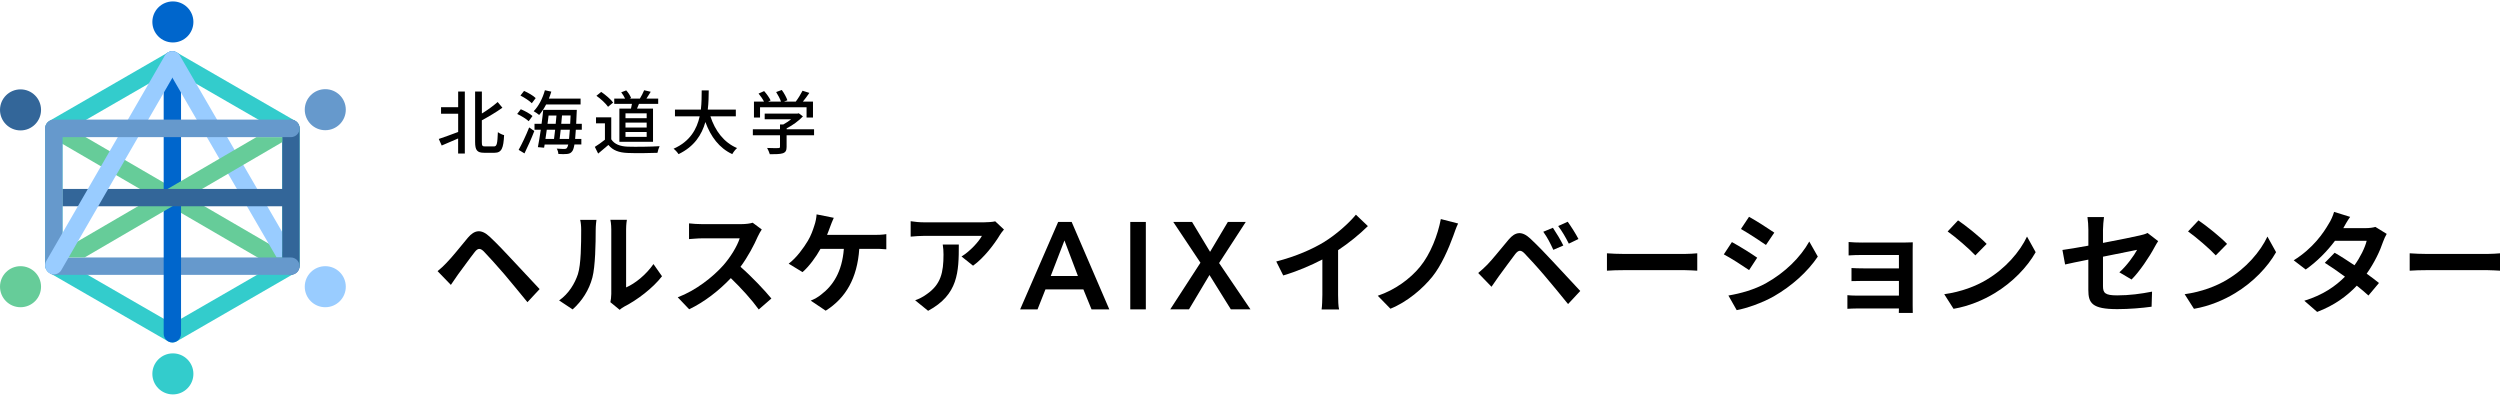 <?xml version="1.0" encoding="UTF-8"?>
<svg xmlns="http://www.w3.org/2000/svg" viewBox="0 0 720 114">
  <g>
    <g>
      <circle cx="49.79" cy="6.32" r="5.91" fill="#06c"/>
      <circle cx="93.68" cy="31.59" r="5.91" fill="#69c"/>
      <circle cx="93.68" cy="82.57" r="5.91" fill="#9cf"/>
      <circle cx="49.79" cy="107.68" r="5.91" fill="#3cc"/>
      <circle cx="5.91" cy="31.65" r="5.91" fill="#369"/>
      <circle cx="5.91" cy="82.57" r="5.91" fill="#6c9"/>
    </g>
    <g>
      <path d="M83.37,79.1c-.43,0-.87-.11-1.26-.34L14.48,39.4c-1.2-.7-1.61-2.24-.91-3.44.7-1.2,2.24-1.61,3.44-.91l67.63,39.35c1.2.7,1.61,2.24.91,3.44-.47.8-1.31,1.25-2.18,1.25Z" fill="#6c9"/>
      <path d="M49.64,98.63c-.43,0-.86-.11-1.25-.33l-34.15-19.72c-.77-.45-1.25-1.27-1.25-2.17v-39.43c0-.89.48-1.72,1.25-2.17L48.39,15.1c.77-.45,1.73-.45,2.5,0l34.15,19.72c.77.45,1.25,1.27,1.25,2.17v39.43c0,.89-.48,1.72-1.25,2.17l-34.15,19.72c-.39.22-.82.33-1.25.33ZM17.99,74.97l31.65,18.27,31.65-18.27v-36.54l-31.65-18.27-31.65,18.27v36.54Z" fill="#3cc"/>
      <polyline points="58.27 37.24 79.67 74.14 81.29 74.14 81.29 66.85 64.12 37.24" fill="#9cf"/>
      <path d="M83.79,79.1c-1.38,0-2.5-1.13-2.5-2.53v-39.55c0-1.4,1.12-2.53,2.5-2.53s2.5,1.13,2.5,2.53v39.55c0,1.4-1.12,2.53-2.5,2.53Z" fill="#369"/>
      <path d="M83.76,79.17H15.84c-1.4,0-2.53-1.13-2.53-2.51s1.13-2.51,2.53-2.51h67.91c1.4,0,2.53,1.13,2.53,2.51s-1.13,2.51-2.53,2.51Z" fill="#69c"/>
      <path d="M49.64,98.63c-1.38,0-2.5-1.13-2.5-2.53V17.3c0-1.4,1.12-2.53,2.5-2.53s2.5,1.13,2.5,2.53v78.8c0,1.4-1.12,2.53-2.5,2.53Z" fill="#06c"/>
      <path d="M81.29,39.5h-7.45L14.54,74.09s-.05.04-.08.05h9.92l56.9-33.2v-1.45Z" fill="#6c9"/>
      <path d="M82.92,59.41H17.99v-5h64.93c1.34,0,2.42,1.12,2.42,2.5s-1.08,2.5-2.42,2.5Z" fill="#369"/>
      <path d="M15.49,78.84c-1.38,0-2.5-1.12-2.5-2.51v-39.25c0-1.39,1.12-2.51,2.5-2.51s2.5,1.12,2.5,2.51v39.25c0,1.39-1.12,2.51-2.5,2.51Z" fill="#69c"/>
      <path d="M15.51,79.03c-.44,0-.88-.12-1.28-.36-1.2-.73-1.59-2.32-.88-3.54L47.46,16.04c.71-1.23,2.25-1.63,3.45-.9,1.2.73,1.59,2.32.88,3.54l-34.12,59.09c-.47.81-1.31,1.27-2.17,1.27Z" fill="#9cf"/>
      <path d="M64.12,37.24l-12.3-21.21c-.71-1.22-2.25-1.63-3.45-.9-1.2.73-1.59,2.31-.88,3.53l10.77,18.58" fill="#9cf"/>
      <path d="M83.74,39.5H15.54c-1.41,0-2.54-1.13-2.54-2.53s1.14-2.53,2.54-2.53h68.21c1.41,0,2.54,1.13,2.54,2.53s-1.14,2.53-2.54,2.53Z" fill="#69c"/>
    </g>
  </g>
  <g>
    <path d="M128.63,75.66c1.47-1.47,3.96-4.6,6.13-7.21,1.91-2.23,3.8-2.59,6.29-.26,2.14,2.01,4.56,4.56,6.48,6.64,2.17,2.3,5.43,5.81,7.88,8.43l-3.51,3.77c-2.17-2.65-4.85-5.94-6.73-8.14-1.88-2.2-4.69-5.3-5.84-6.48-1.05-1.02-1.72-.96-2.62.19-1.28,1.6-3.51,4.76-4.82,6.48-.7,1.02-1.47,2.14-2.04,2.97l-3.83-3.96c.96-.77,1.66-1.44,2.62-2.43Z"/>
    <path d="M166.45,78.91c.89-2.74.93-8.78.93-12.64,0-1.28-.1-2.14-.29-2.94h4.69c-.03.16-.22,1.56-.22,2.9,0,3.77-.1,10.5-.96,13.72-.96,3.61-2.97,6.73-5.68,9.16l-3.89-2.58c2.81-1.98,4.53-4.91,5.43-7.63ZM176.05,84.66v-18.61c0-1.44-.22-2.65-.26-2.74h4.75c-.03.1-.22,1.34-.22,2.78v16.69c2.59-1.12,5.74-3.64,7.88-6.73l2.46,3.51c-2.65,3.45-7.24,6.89-10.82,8.71-.7.38-1.08.7-1.37.96l-2.68-2.2c.13-.61.26-1.5.26-2.36Z"/>
    <path d="M218.27,68.06c-1.08,2.49-2.87,5.9-5.01,8.78,3.16,2.74,7.02,6.83,8.9,9.13l-3.64,3.16c-2.07-2.87-5.04-6.13-8.04-9.03-3.38,3.57-7.63,6.89-12,8.97l-3.29-3.45c5.14-1.92,10.09-5.81,13.08-9.16,2.11-2.39,4.05-5.55,4.76-7.82h-10.82c-1.34,0-3.1.19-3.77.22v-4.53c.86.13,2.81.22,3.77.22h11.27c1.37,0,2.65-.19,3.29-.41l2.62,1.95c-.26.35-.83,1.34-1.12,1.98Z"/>
    <path d="M239.08,65.32c-.26.67-.54,1.5-.89,2.33h13.75c.83,0,2.27-.03,3.32-.22v4.37c-1.18-.13-2.59-.13-3.32-.13h-4.47c-.57,8.46-3.89,14.17-9.67,17.81l-4.31-2.9c1.15-.45,2.27-1.12,3.03-1.76,3.35-2.55,6-6.48,6.51-13.15h-6.73c-1.28,2.33-3.26,5.04-5.17,6.7l-3.99-2.43c2.27-1.69,4.31-4.56,5.52-6.57.89-1.47,1.47-3.13,1.85-4.34.38-1.05.61-2.3.67-3.29l4.95.99c-.38.8-.8,1.91-1.05,2.58Z"/>
    <path d="M287.9,67.78c-1.5,2.49-4.53,6.51-7.66,8.74l-3.32-2.65c2.55-1.56,5.04-4.37,5.87-5.94h-16.63c-1.34,0-2.39.1-3.89.22v-4.44c1.21.19,2.55.32,3.89.32h17.2c.89,0,2.65-.1,3.26-.29l2.52,2.36c-.35.41-.96,1.18-1.24,1.66ZM267.29,89.51l-3.73-3.03c1.02-.35,2.17-.89,3.35-1.76,4.05-2.81,4.82-6.19,4.82-11.43,0-.99-.06-1.85-.22-2.87h4.63c0,7.92-.16,14.43-8.84,19.09Z"/>
    <path d="M304.76,63.92h3.88l10.84,25.18h-5.12l-2.35-5.76h-10.92l-2.28,5.76h-5.01l10.95-25.18ZM310.44,79.49l-3.88-10.24-3.95,10.24h7.82Z"/>
    <path d="M325.52,63.92h4.48v25.18h-4.48v-25.18Z"/>
    <path d="M345.72,75.65l-7.82-11.73h5.41l5.19,8.61,5.12-8.61h5.16l-7.68,11.84,9.03,13.33h-5.65l-6.15-9.89-5.9,9.89h-5.4l8.71-13.44Z"/>
    <path d="M381.5,69.59c3.29-2.04,6.93-5.23,9-7.76l3.45,3.29c-2.43,2.39-5.49,4.88-8.58,6.93v12.89c0,1.4.06,3.38.29,4.18h-5.04c.13-.77.22-2.78.22-4.18v-10.21c-3.29,1.72-7.34,3.45-11.27,4.6l-2.01-4.02c5.71-1.47,10.4-3.54,13.95-5.71Z"/>
    <path d="M418.54,67.94c-1.34,3.67-3.42,8.49-6,11.71-2.71,3.38-7.18,7.28-12.1,9.26l-3.64-3.73c4.98-1.69,9.29-4.85,12.13-8.3,3.06-3.7,5.17-9.22,6.03-13.79l4.98,1.28c-.58,1.15-1.02,2.55-1.4,3.57Z"/>
    <path d="M428.37,76.2c1.44-1.47,3.92-4.6,6.13-7.21,1.88-2.23,3.77-2.58,6.25-.26,2.14,2.01,4.6,4.56,6.51,6.64,2.14,2.27,5.39,5.81,7.85,8.43l-3.51,3.77c-2.14-2.65-4.85-5.94-6.73-8.14-1.85-2.2-4.69-5.3-5.84-6.48-1.02-1.02-1.69-.96-2.62.19-1.24,1.6-3.51,4.76-4.79,6.48-.73,1.02-1.5,2.14-2.07,2.97l-3.83-3.96c.96-.77,1.66-1.47,2.65-2.43ZM450.23,70.71l-2.87,1.24c-.93-2.01-1.72-3.57-2.9-5.2l2.78-1.15c.89,1.31,2.3,3.64,3,5.11ZM454.6,68.83l-2.78,1.34c-1.02-2.01-1.88-3.48-3.06-5.07l2.74-1.24c.93,1.28,2.36,3.54,3.1,4.98Z"/>
    <path d="M467.94,73.14h17.14c1.5,0,2.9-.13,3.73-.19v5.01c-.77-.03-2.39-.16-3.73-.16h-17.14c-1.82,0-3.96.06-5.14.16v-5.01c1.15.1,3.48.19,5.14.19Z"/>
    <path d="M506.07,74.22l-2.33,3.57c-1.82-1.24-5.14-3.41-7.28-4.53l2.33-3.54c2.14,1.15,5.65,3.35,7.28,4.5ZM508.66,81.53c5.42-3.03,9.86-7.4,12.41-11.97l2.46,4.34c-2.97,4.4-7.47,8.46-12.7,11.46-3.26,1.85-7.82,3.45-10.66,3.96l-2.39-4.21c3.57-.61,7.4-1.66,10.88-3.57ZM510.99,67.01l-2.39,3.54c-1.79-1.24-5.11-3.41-7.21-4.6l2.33-3.51c2.11,1.15,5.62,3.42,7.28,4.56Z"/>
    <path d="M536.36,69.85h12.06c.77,0,1.95-.03,2.46-.06-.03.41-.03,1.47-.03,2.14v16.02c0,.51.03,1.6.03,2.17h-4.02c.03-.29.03-.8.03-1.28h-12.1c-.89,0-2.2.06-2.74.1v-3.93c.54.06,1.63.13,2.78.13h12.06v-4.24h-10.18c-1.21,0-2.74.03-3.48.06v-3.77c.83.06,2.27.1,3.48.1h10.18v-3.86h-10.53c-1.18,0-3.19.06-3.96.13v-3.86c.83.1,2.78.16,3.96.16Z"/>
    <path d="M572.16,80.54c5.46-3.22,9.61-8.11,11.62-12.41l2.49,4.5c-2.43,4.31-6.67,8.71-11.81,11.81-3.22,1.95-7.34,3.73-11.84,4.5l-2.68-4.21c4.98-.7,9.13-2.33,12.22-4.18ZM572.16,70.23l-3.26,3.32c-1.66-1.79-5.65-5.27-7.98-6.89l3-3.19c2.23,1.5,6.38,4.82,8.23,6.77Z"/>
    <path d="M601.45,74.77c-2.84.57-5.36,1.08-6.7,1.4l-.77-4.18c1.5-.19,4.31-.67,7.47-1.24v-4.56c0-1.05-.1-2.68-.26-3.67h4.76c-.13.99-.29,2.59-.29,3.67v3.77c4.66-.89,9.13-1.79,10.56-2.14.89-.19,1.66-.41,2.27-.73l3.06,2.36c-.29.45-.77,1.18-1.05,1.76-1.4,2.65-4.31,7.02-6.61,9.29l-3.51-2.07c2.11-1.88,4.21-4.79,5.11-6.48-.99.22-5.3,1.05-9.83,1.98v8.46c0,1.98.58,2.68,4.08,2.68s6.89-.45,10.05-1.08l-.13,4.34c-2.65.38-6.48.7-9.89.7-7.28,0-8.33-1.75-8.33-5.52v-8.71Z"/>
    <path d="M641.4,80.54c5.46-3.22,9.61-8.11,11.62-12.41l2.49,4.5c-2.43,4.31-6.67,8.71-11.81,11.81-3.22,1.95-7.34,3.73-11.84,4.5l-2.68-4.21c4.98-.7,9.13-2.33,12.22-4.18ZM641.4,70.23l-3.26,3.32c-1.66-1.79-5.65-5.27-7.98-6.89l3-3.19c2.23,1.5,6.38,4.82,8.23,6.77Z"/>
    <path d="M674.85,65.7h6.48c.99,0,2.07-.13,2.78-.35l3.26,2.01c-.35.61-.77,1.47-1.05,2.27-.86,2.59-2.46,6-4.72,9.19,1.37.99,2.62,1.91,3.54,2.68l-3.03,3.61c-.86-.8-2.04-1.79-3.35-2.84-2.81,2.97-6.45,5.68-11.42,7.56l-3.7-3.22c5.52-1.69,9.06-4.28,11.71-6.93-2.07-1.53-4.18-2.97-5.81-3.99l2.84-2.9c1.69.96,3.7,2.27,5.71,3.61,1.66-2.3,3.03-5.07,3.51-7.05h-9.13c-2.23,2.97-5.2,6.03-8.43,8.27l-3.45-2.65c5.58-3.48,8.55-7.85,10.15-10.63.51-.77,1.18-2.23,1.47-3.32l4.63,1.44c-.8,1.12-1.6,2.55-1.98,3.26Z"/>
    <path d="M699.13,73.14h17.14c1.5,0,2.9-.13,3.73-.19v5.01c-.77-.03-2.39-.16-3.73-.16h-17.14c-1.82,0-3.96.06-5.14.16v-5.01c1.15.1,3.48.19,5.14.19Z"/>
  </g>
  <g>
    <path d="M131.94,26.36h1.93v17.85h-1.93v-4.33c-1.66.72-3.37,1.46-4.73,2.03l-.84-1.89c1.38-.46,3.49-1.22,5.58-2.01v-5.26h-4.93v-1.87h4.93v-4.53ZM142.27,42.17c.86,0,.98-.86,1.12-4.11.48.36,1.26.74,1.79.86-.18,3.71-.68,5.08-2.75,5.08h-2.97c-2.03,0-2.63-.7-2.63-3.13v-14.5h1.95v6.32c1.71-1.04,3.39-2.29,4.55-3.31l1.36,1.64c-1.71,1.24-3.89,2.53-5.92,3.63v6.26c0,1.08.14,1.26.94,1.26h2.55Z"/>
    <path d="M152.26,34.91c-.68-.66-2.13-1.54-3.31-2.09l1.04-1.36c1.16.48,2.65,1.28,3.37,1.95l-1.1,1.5ZM149.37,43.16c.88-1.58,2.13-4.15,3.03-6.46l1.48,1.04c-.82,2.13-1.89,4.53-2.83,6.44l-1.68-1.02ZM153.16,29.73c-.66-.68-2.11-1.62-3.27-2.21l1.04-1.34c1.16.52,2.65,1.36,3.35,2.07l-1.12,1.48ZM157.29,30.08c-.6,1.16-1.3,2.21-2.01,3.03-.36-.32-1.14-.84-1.58-1.08,1.42-1.44,2.59-3.71,3.23-6.04l1.85.4c-.2.68-.44,1.34-.7,2.01h9.13v1.69h-9.91ZM165.84,37.36c-.06,1.04-.12,1.91-.2,2.65h1.79v1.6h-1.99c-.18,1.04-.38,1.62-.64,1.95-.4.56-.84.7-1.46.78-.58.08-1.56.06-2.53,0-.02-.44-.2-1.12-.46-1.54.96.08,1.81.1,2.21.1.32,0,.54-.06.72-.3.14-.16.26-.48.38-.98h-6.8l-.16.92-1.79-.16c.26-1.34.56-3.13.84-5.02h-1.81v-1.71h2.03c.2-1.4.36-2.79.48-4.01h9.67s-.02.6-.04.82c-.04,1.18-.1,2.25-.14,3.19h1.62v1.71h-1.73ZM157.47,37.36c-.12.92-.26,1.81-.38,2.65h2.47c.1-.78.2-1.71.32-2.65h-2.41ZM157.99,33.27c-.1.78-.2,1.58-.3,2.39h2.35c.08-.82.16-1.62.22-2.39h-2.27ZM163.89,40.01c.08-.7.16-1.58.22-2.65h-2.63c-.1.96-.2,1.87-.3,2.65h2.71ZM164.21,35.65c.04-.72.08-1.52.12-2.39h-2.47c-.06.76-.14,1.58-.22,2.39h2.57Z"/>
    <path d="M176.05,40.13c.88,1.38,2.53,2.03,4.73,2.11,2.23.08,6.68.02,9.19-.14-.22.44-.52,1.32-.62,1.91-2.27.1-6.3.14-8.59.04-2.55-.1-4.27-.76-5.54-2.31-.94.82-1.91,1.62-2.95,2.49l-.96-1.93c.9-.56,1.97-1.3,2.91-2.07v-4.71h-2.57v-1.73h4.39v6.34ZM175.12,30.76c-.64-.94-2.09-2.29-3.35-3.17l1.38-1.12c1.24.86,2.75,2.11,3.43,3.07l-1.46,1.22ZM181.72,31.28c.1-.44.2-.92.28-1.36h-5.1v-1.52h3.13c-.26-.58-.7-1.26-1.12-1.81l1.44-.56c.6.64,1.18,1.54,1.4,2.19l-.44.18h2.97c.44-.7.96-1.71,1.24-2.41l1.89.44c-.42.7-.86,1.4-1.24,1.97h3.39v1.52h-5.54c-.18.48-.38.94-.56,1.36h4.61v9.55h-9.69v-9.55h3.33ZM186.24,32.64h-6.1v1.4h6.1v-1.4ZM186.24,35.31h-6.1v1.42h6.1v-1.42ZM186.24,38.02h-6.1v1.4h6.1v-1.4Z"/>
    <path d="M204.59,33.49c1.36,4.17,3.89,7.56,7.68,9.15-.46.4-1.08,1.18-1.38,1.75-3.75-1.75-6.18-5-7.74-9.25-1.02,3.63-3.19,7.1-7.74,9.25-.3-.5-.9-1.16-1.42-1.56,4.77-2.09,6.72-5.7,7.52-9.33h-7.12v-1.93h7.46c.24-2.01.22-3.93.24-5.54h2.03c-.02,1.62-.04,3.55-.28,5.54h8.08v1.93h-7.32Z"/>
    <path d="M234.44,38.96h-7.9v3.35c0,1.02-.26,1.54-1.08,1.83-.82.26-2.01.28-3.75.28-.14-.52-.5-1.28-.78-1.81,1.4.06,2.81.06,3.21.04.4-.02.5-.1.5-.4v-3.29h-7.82v-1.73h7.82v-1.38h.94c.78-.42,1.58-.96,2.27-1.5h-7.62v-1.63h9.41l.4-.1,1.2.9c-1.2,1.28-2.97,2.57-4.69,3.45v.26h7.9v1.73ZM218.89,33.85h-1.75v-4.59h2.89c-.36-.72-.98-1.62-1.56-2.31l1.6-.72c.72.8,1.52,1.93,1.87,2.69l-.72.34h3.71c-.28-.8-.86-1.91-1.4-2.75l1.62-.6c.68.9,1.36,2.17,1.62,2.97l-.98.38h3.39c.7-.92,1.48-2.19,1.95-3.13l1.97.62c-.58.86-1.24,1.75-1.87,2.51h2.91v4.59h-1.85v-2.95h-13.4v2.95Z"/>
  </g>
</svg>